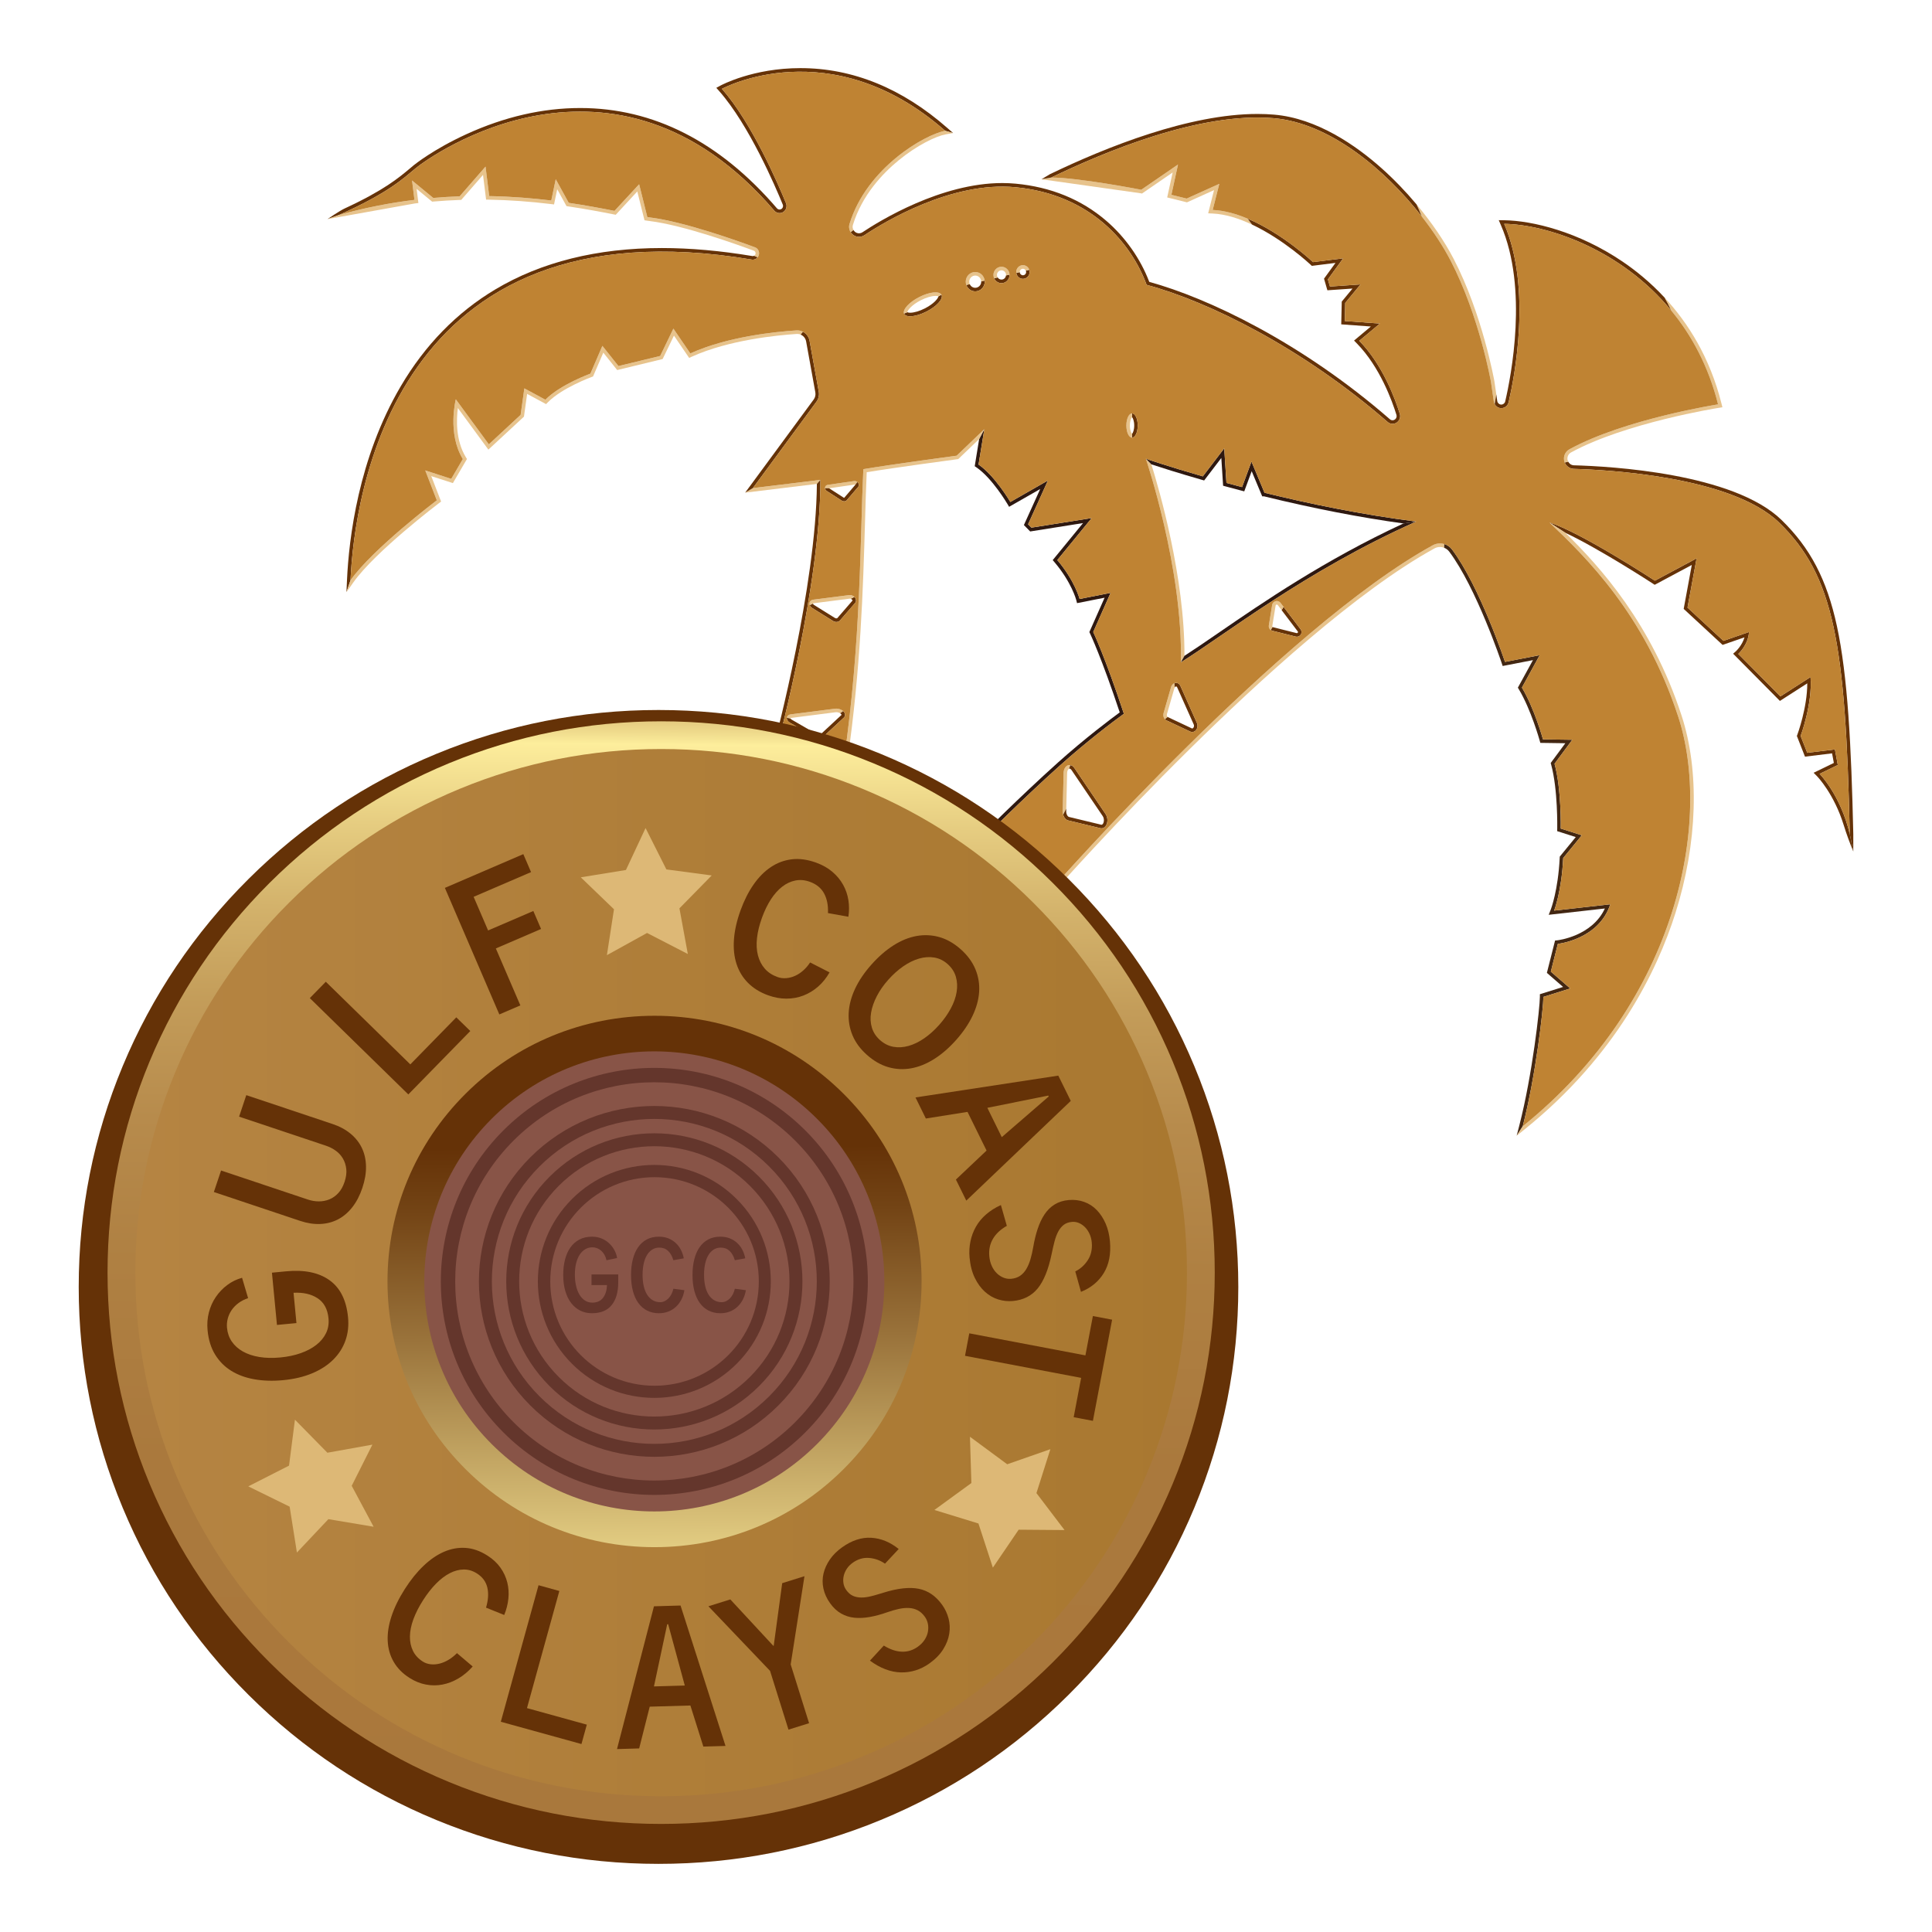 <?xml version="1.0" encoding="UTF-8"?>
<!-- Generator: Adobe Illustrator 26.0.1, SVG Export Plug-In . SVG Version: 6.00 Build 0)  -->
<svg xmlns="http://www.w3.org/2000/svg" xmlns:xlink="http://www.w3.org/1999/xlink" version="1.1" id="Layer_2" x="0px" y="0px" viewBox="0 0 2500 2500" style="enable-background:new 0 0 2500 2500;" xml:space="preserve">
<style type="text/css">
	.st0{fill:#E7C38C;}
	.st1{fill:#653207;}
	.st2{fill:#2E1810;}
	.st3{fill:#432712;}
	.st4{fill:none;}
	.st5{fill:none;stroke:#A8F139;stroke-miterlimit:10;}
	.st6{fill:#BF8333;}
	.st7{fill:url(#SVGID_1_);}
	.st8{fill:url(#SVGID_00000038391864666505129580000000631075488469479336_);}
	.st9{fill:url(#SVGID_00000093143027309487408410000009442789536364940465_);}
	.st10{fill:#885447;}
	.st11{fill:#64362C;}
	.st12{fill:#DDB876;}
</style>
<g>
	<path class="st0" d="M1853.88,705.65c-194.3,106.72-489.34,440.54-489.34,440.54l-84.14,34.31l-0.26-2.77   c-1.35,2.64-2.65,5.19-3.86,7.57l0.17,1.8l90.76-37.01l0.71-0.8c0.74-0.83,74.81-84.48,171.63-180.07   c89.24-88.1,216.58-204.63,316.51-259.51c2.23-1.24,4.74-1.9,7.27-1.9c1.89,0,3.71,0.36,5.41,1.02l0.2-4.81   C1864.06,702.53,1858.63,702.99,1853.88,705.65z"></path>
	<path class="st1" d="M972.83,335.91c3.02,0.5,5.87-0.75,7.62-2.96l-4.59-2.02c-0.51,0.29-1.09,0.46-1.71,0.46   c-0.2,0-0.4-0.02-0.59-0.05c-41.07-6.89-80.47-10.38-117.12-10.38c-83.51,0-156.05,18.03-215.59,53.59   c-49.73,29.7-90.88,71.86-122.3,125.31c-54.84,93.28-67.1,197.16-69.53,250.78l-0.71,15.56l5.24-15.34   C458.35,645.37,507.15,257.8,972.83,335.91z"></path>
	<path class="st2" d="M1271.58,1085.75c0,0,50.72-51.02,100.18-95.36c34.25-30.7,68.45-56.58,82.55-66.78   c-24.44-73.92-39.67-105.78-39.67-105.78l22.45-50.65l-40.08,7.9c0,0-6.01-23.42-28.85-50.37l44.48-54.32l-78.01,12.38l-4.27-4.35   l25.64-56.63l-48.62,27.77c0,0-19.77-33.77-41.13-48.46l7.47-45.74l-6.69,12.76l-5.74,35.16l2.42,1.66   c20.26,13.94,39.58,46.67,39.78,47l2.27,3.87l40.26-23l-21.1,46.61l8.14,8.3l68.38-10.85l-39.23,47.9l2.52,2.97   c21.79,25.7,27.84,48.3,27.89,48.52l1.08,4.2l35.65-7.03l-19.71,44.48l0.93,1.95c0.15,0.31,14.96,31.58,38.37,101.98   c-11.2,8.21-44.74,33.31-80.16,65.07c-49,43.92-99.87,95.03-100.37,95.55l-1.53,1.54l9.43,101.3c1.21-2.38,2.51-4.93,3.86-7.57   L1271.58,1085.75z"></path>
	<path class="st3" d="M1997.15,1289.95l34.73-10.89l-25.11-21.79l9.08-35.93c0,0,52.9-5.45,67.86-51.19l-72.66,8.17   c0,0,9.62-24.51,11.75-68.06l24.05-29.41l-27.25-8.71c0,0,1.07-50.64-8.02-83.86l22.97-31.03l-37.93-0.54   c0,0-11.22-40.29-27.25-66.98l22.98-41.94l-44.88,8.71c0,0-32.55-97.49-68.51-145.45c-2.6-3.48-6.14-5.86-10.01-7.03l-0.2,4.81   c2.58,1,4.87,2.71,6.6,5.03c35.09,46.8,67.5,143.17,67.82,144.13l1.27,3.81l39.2-7.61l-19.53,35.64l1.39,2.31   c15.51,25.82,26.64,65.43,26.75,65.82l0.92,3.32l32.36,0.46l-18.93,25.57l0.6,2.2c8.79,32.17,7.86,82.02,7.85,82.52l-0.07,3.47   l24.03,7.68l-20.68,25.29l-0.08,1.54c-2.07,42.13-11.34,66.34-11.43,66.58l-2.81,7.17l72.67-8.17   c-16.65,36.01-60.83,41.09-61.3,41.14l-3.15,0.32l-10.58,41.86l20.97,18.2l-30.03,9.41v3.42c0,13.51-9.67,100.65-26.57,166.28   l-3.45,13.4l7.84-12.23C1987.26,1392.05,1997.15,1305.2,1997.15,1289.95z"></path>
	<path class="st1" d="M2376.9,809.86c-12.97-59.82-34.36-100.78-71.52-136.95c-62.3-60.63-221.45-69.53-268.73-70.81   c-1.82-0.05-3.55-0.67-4.99-1.8c-1.02-0.8-1.84-1.8-2.42-2.95l-4.48,1.17c0.91,2.19,2.35,4.06,4.15,5.46   c2.15,1.67,4.78,2.66,7.62,2.74c40.94,1.11,203.81,9.28,265.72,69.53c71.05,69.15,85.76,155.46,91.36,402.96l4.54,22.6v-22.71   C2395.55,964.32,2390.94,874.6,2376.9,809.86z"></path>
	<path class="st1" d="M2354.59,1001.34l23.51-11.43l-3.74-20.16l-35.8,4.36l-8.55-21.79c0,0,15.49-41.38,12.82-76.23l-39,25.05   l-54.5-55c0,0,12.82-11.43,13.89-28.32l-33.12,11.43l-46.48-43.01l11.75-63.71l-53.96,28.86c0,0-96.71-63.17-136.25-75.15   l20.38,13.2c44.41,20.89,112.6,65.31,113.41,65.84l2.22,1.45l48-25.67l-10.49,56.86l50.34,46.58l28.36-9.79   c-3.2,10.75-10.96,17.85-11.04,17.93l-3.67,3.27l60.53,61.09l35.4-22.74c0.04,31.55-12.69,66.02-12.83,66.39l-0.63,1.69l10.5,26.77   l35.05-4.27l2.3,12.4l-20.36,9.9l-5.81,2.83l4.57,4.63c0.24,0.24,21.76,22.42,34.34,63.02c3.59,11.58,7.76,22.98,12.41,34.16   l-4.54-22.6C2381.58,1028.57,2354.59,1001.34,2354.59,1001.34z"></path>
	<path class="st0" d="M2171.61,927.29c43.28,132.32,2.41,365.93-201.17,530.12l-7.84,12.23l10.66-8.6   c117.88-95.07,170.92-204.31,194.66-279.22c28.69-90.52,31.6-183.83,8-255.99c-39.05-119.4-105.57-192.62-150.36-236.37   l-20.38-13.2C2052.19,720.9,2128.32,794.95,2171.61,927.29z"></path>
	<polygon class="st0" points="974.24,631.6 964.24,637.48 1057.04,626.19 1061.6,620.98  "></polygon>
	<path class="st0" d="M1569.18,271.66l8.55-33.77l-42.21,19.06l-19.77-4.89l8.55-39.2l-47.55,32.67c0,0-81.21-15.8-116.48-15.8   l-12.56,2.25c0,0,127.38,17.93,128.18,18.09l1.84,0.36l39.66-27.25l-7.05,32.31l25.59,6.34l35.04-15.82l-7.61,30.04l5.6,0.25   c16.93,0.75,34.54,6.47,51.05,14.27c-1.89-2.72-3.76-5.26-5.55-7.57C1599.71,276.72,1584.24,272.32,1569.18,271.66z"></path>
	<path class="st0" d="M1876.94,337c37.4,71.88,52.36,157.37,52.36,157.37l3.66,25.25c0.18,1.24,0.58,2.39,1.15,3.43   c0.76-4.04,1.46-8.28,2.11-12.62l-2.44-16.87c-0.15-0.86-15.52-87.03-52.82-158.73c-11.98-23.03-28.68-47.37-47.9-70.28   c2.17,4.78,4.39,9.93,6.63,15.45C1855.03,299.68,1867.74,319.31,1876.94,337z"></path>
	<path class="st1" d="M1648.26,152.94c72.5,6.16,144.4,66.79,191.42,127.06c-2.24-5.52-4.46-10.67-6.63-15.45   c-14.07-16.77-29.49-32.79-45.42-46.96c-32.57-28.98-83.12-64.52-138.99-69.26c-6.86-0.58-14.06-0.88-21.4-0.88   c-88.31,0-194.98,42.46-268.91,78.08l-10.62,6.44l12.56-2.25C1429.2,196.51,1552.08,144.77,1648.26,152.94z"></path>
	<path class="st1" d="M1941.99,528.13c0.22,0.01,0.44,0.02,0.66,0.02c4.51,0,8.46-3.14,9.51-7.66   c7.35-31.51,30.39-147.36-5.77-230.86c54.25,0.78,150.29,31.92,216.44,112.49c-2.63-5.72-5.54-11.33-8.65-16.78   c-18.44-19.91-37.55-35.29-54.67-46.88c-57.04-38.61-116.47-52.93-153.06-53.46l-7.08-0.1l2.86,6.6   c35.37,81.68,13.16,195.11,5.5,227.92c-0.56,2.42-2.66,4.1-5.1,4.1c-0.13,0-0.27-0.01-0.36-0.01c-2.44-0.17-4.48-2.08-4.84-4.56   l-1.23-8.51c-0.64,4.34-1.34,8.58-2.11,12.62C1935.69,525.92,1938.61,527.9,1941.99,528.13z"></path>
	<path class="st1" d="M538.52,217.2c16.43-13.5,255.15-187.15,463.39,55.39c3,3.48,8.06,4.19,11.85,1.62   c2.59-1.76,4.04-4.69,4.04-7.71c0-1.18-0.23-2.38-0.69-3.53c-9.81-24.03-44.01-103.85-82.94-148.01c0,0,140.24-76.37,288.92,54.32   l10.21,2.86l-7.25-6.37c-58.59-51.51-122.63-77.62-190.33-77.62c-61.27,0-102,21.8-103.7,22.73l-5.11,2.78l3.87,4.39   c38.44,43.6,72.58,123.31,82.12,146.69c0.23,0.56,0.35,1.16,0.35,1.76c0,1.55-0.76,3-2.01,3.85c-0.74,0.5-1.6,0.77-2.49,0.77   c-1.31,0-2.56-0.58-3.43-1.58c-73.93-86.1-159.58-129.76-254.58-129.76c-48.56,0-98.03,11.37-147.05,33.78   c-43.1,19.71-67.79,39.83-68.04,40.03c-1.64,1.35-3.3,2.75-5.03,4.2c-14.42,12.13-33.87,28.49-84.71,52   c-6.42,2.97-22.14,13.7-22.14,13.7l14.82-5.31C503.26,249.33,521.96,230.82,538.52,217.2z"></path>
	<path class="st0" d="M982.26,327.78c0-1.74-0.53-3.38-1.45-4.73c-0.93-1.35-2.26-2.43-3.86-3.02   c-19.85-7.38-90.8-32.99-135.47-38.57c-1.21-0.15-2.49-0.32-3.83-0.53l-10.6-42.49l-31.88,34.46c-16.92-3.34-36.8-7.1-59.21-10.4   l-16.84-30.58l-5.76,27.54c-24.44-2.97-51.38-5.18-80.34-5.7l-4.73-38.17l-33.52,38.49c-11.15,0.4-22.54,1.08-34.15,2.07   l-27.43-22.59l3.12,25.11c-31.28,3.82-63.98,10.07-97.7,19.54l-14.82,5.31l113.06-20.25l4.54-0.55l-2.28-18.32l20.07,16.53   l1.82-0.16c11.1-0.95,22.52-1.64,33.93-2.06l1.94-0.07l28.16-32.34L629,258.3l3.93,0.07c26.25,0.47,52.38,2.33,79.88,5.67l4.12,0.5   l4.11-19.67l12.04,21.87l2.22,0.33c22.61,3.33,42.51,7.11,58.99,10.37l2.45,0.49l27.93-30.19l9.31,37.3l2.98,0.46   c1.39,0.22,2.7,0.4,3.96,0.55c43.92,5.48,114.03,30.72,134.48,38.33c0.68,0.25,1.26,0.71,1.67,1.3c0.42,0.62,0.65,1.35,0.65,2.1   c0,1.36-0.75,2.53-1.85,3.15l4.59,2.02C981.58,331.54,982.26,329.76,982.26,327.78z"></path>
	<path class="st1" d="M1104.03,304.02l0.06,0.03c4.27,3.15,10,3.27,14.42,0.34c25.21-16.8,112.33-69.95,195.29-62.14   c98.31,9.26,150.67,73.51,169.91,126.33c80.12,21.5,201.87,81.68,311.86,177.44c2.75,2.4,6.54,3.08,9.91,1.76   c3.88-1.53,6.3-5.3,6.3-9.34c0-1-0.15-2-0.45-3c-5.85-18.9-22.04-63.44-52.45-94.44l26.72-22.32l-45.42-3.27l0.53-23.41   l19.77-23.96l-39.53,2.73l-2.68-9.26l19.78-27.23l-39.01,4.89c0,0-38.98-36.93-84.52-56.2c1.79,2.31,3.65,4.85,5.55,7.57   c41.07,19.38,75.4,51.57,75.88,52.02l1.55,1.47l30.61-3.84l-14.83,20.41l4.35,15.03l32.51-2.24l-13.92,16.88l-0.67,29.45   l38.35,2.77l-21.77,18.19l3.54,3.61c29.92,30.49,45.87,74.88,51.33,92.55c0.16,0.53,0.25,1.07,0.25,1.61c0,2.2-1.36,4.22-3.39,5.02   c-0.6,0.24-1.23,0.36-1.88,0.36c-1.26,0-2.49-0.46-3.46-1.31c-114.22-99.44-235.24-156.86-311.38-177.78   c-11.38-29.98-31.12-58.02-55.8-79.18c-32.05-27.48-71.45-43.6-117.11-47.9c-5.62-0.53-11.45-0.8-17.31-0.8   c-79.21,0-158.47,48.74-180.88,63.67c-2.06,1.37-4.61,1.75-7.06,0.95c-0.79-0.26-1.53-0.68-2.21-1.16l-0.17-0.12   c-0.95-0.72-1.7-1.63-2.25-2.64l-3.6,2.91C1101.58,301.82,1102.69,303.04,1104.03,304.02z"></path>
	<path class="st0" d="M2223.16,523.23c0,0-120.7,18.93-192.46,58.2c-5.56,3.04-8.27,9.64-6.43,15.78c0.13,0.45,0.3,0.88,0.47,1.3   l4.48-1.17c-0.24-0.47-0.45-0.96-0.61-1.48c-1.2-4,0.58-8.36,4.23-10.36c70.23-38.44,189.8-57.52,191-57.71l4.95-0.78l-1.24-4.95   c-15.05-59.84-43.34-104.31-73.38-136.75c3.11,5.46,6.02,11.07,8.65,16.78C2189.2,434.24,2210.83,474.19,2223.16,523.23z"></path>
	<path class="st0" d="M1099.3,289.74c-1.13,3.68-0.53,7.58,1.42,10.71l3.6-2.91c-1.06-1.93-1.36-4.24-0.68-6.43   c11.84-38.7,38.58-66.74,58.92-83.45c24.41-20.05,48.9-31.59,61.33-33.83l9.42-1.69l-10.21-2.86   C1196.9,173.99,1121.51,217.17,1099.3,289.74z"></path>
	<path class="st1" d="M1056.54,519.76c2.71-3.69,3.79-8.36,2.97-12.9l-11.91-65.85c-0.95-5.27-4.29-9.53-8.72-11.78l-2.95,3.72   c3.65,1.46,6.45,4.76,7.2,8.9l11.91,65.85c0.59,3.25-0.19,6.64-2.14,9.28l-88.66,120.49l10-5.88L1056.54,519.76z"></path>
	<path class="st0" d="M1030.66,427.53c-27.58,1.78-89.45,8.06-137.36,29.81l-21.91-32.12l-17.1,35.39l-53.96,13.08l-20.83-26.14   l-15.5,35.94c0,0-39,14.15-58.23,33.75l-27.25-14.7l-4.81,34.31l-41.13,38.12l-42.75-58.27c0,0-11.22,44.11,9.08,77.33l-14.96,25.6   l-33.65-10.9l14.95,38.67c0,0-82.81,62.61-111.66,103.46l-5.24,15.34l8.93-12.64c28.11-39.79,109.86-101.83,110.69-102.45l2.8-2.11   l-12.73-32.92l27.98,9.06l18.22-31.17l-1.46-2.39c-13.33-21.81-12.21-49.1-10.32-63.59l39.49,53.83l46.04-42.66l4.13-29.45   l24.51,13.22l2.37-2.42c18.27-18.62,56.17-32.53,56.55-32.67l1.85-0.67l13.29-30.83l17.94,22.51l58.82-14.25l14.64-30.3   l19.66,28.82l3.43-1.56c47.9-21.74,110.93-27.82,135.8-29.42c0.25-0.02,0.5-0.02,0.75-0.02c1.49,0,2.91,0.3,4.23,0.82l2.95-3.72   C1036.41,427.98,1033.6,427.34,1030.66,427.53z"></path>
	<path class="st0" d="M1489.86,600.86l-7.1-7.25c0,0,48.08,142.1,45.28,263.43l4.65-8.4   C1533.09,747.13,1499.86,632.92,1489.86,600.86z"></path>
	<path class="st2" d="M1576.21,819.29c-16.4,11.26-30.93,21.23-43.51,29.34l-4.65,8.4c57.71-35.94,160.29-117.62,304.55-182.15   l-16.57,2.48C1714.02,724.68,1634.79,779.08,1576.21,819.29z"></path>
	<path class="st2" d="M1636.31,637.66l-16.91-40.37l-12.17,33.01c-6.97-1.82-13.72-3.61-20.22-5.38l-2.86-44.78l-27.69,36.28   c-45.59-13.08-73.7-22.81-73.7-22.81l7.1,7.25c11.66,3.84,34.65,11.2,65.36,20.01l2.94,0.84l22.23-29.12l2.3,35.94l3.15,0.86   c6.4,1.74,13.22,3.56,20.27,5.39l3.94,1.03l9.62-26.09l12.46,29.76l1.19,2.81h2.46c63.25,15.5,123.8,27.28,180.25,35.07l16.57-2.48   c-70.36-8.89-138.83-23.13-196.27-37.23H1636.31z"></path>
	<path class="st4" d="M1636.31,637.66l-16.91-40.37l-12.17,33.01c-6.97-1.82-13.72-3.61-20.22-5.38l-2.86-44.78l-27.69,36.28   c-45.59-13.08-73.7-22.81-73.7-22.81s48.08,142.1,45.28,263.43c57.71-35.94,160.29-117.62,304.55-182.15   c-70.36-8.89-138.83-23.13-196.27-37.23H1636.31z"></path>
	<path class="st0" d="M1117.16,607.09c-4.27,89.31-2.67,221.36-25.11,376.55l3.76,5.75l0.73-5.07   c17.24-119.22,20.3-223.78,22.75-307.8c0.68-23.41,1.33-45.6,2.23-65.47c36.7-6.04,116.15-16.69,116.98-16.8l1.45-0.19l27.07-25.93   l6.69-12.76l-35.8,34.3C1237.91,589.66,1152.43,601.11,1117.16,607.09z"></path>
	<path class="st1" d="M1006.9,961.58c0,0,55.1-206.24,54.7-340.61l-4.55,5.22c-1,132.3-53.99,332.15-54.53,334.18l-1.21,4.54   l94.51,24.48l-3.76-5.75L1006.9,961.58z"></path>
	<path class="st4" d="M1633.32,642.29l-1.19-2.81l-12.46-29.76l-9.62,26.09l-3.94-1.03c-7.05-1.84-13.87-3.65-20.27-5.39l-3.15-0.86   l-2.3-35.94l-22.23,29.12l-2.94-0.84c-30.71-8.81-53.7-16.17-65.36-20.01c10,32.05,43.23,146.26,42.83,247.77   c12.59-8.11,27.11-18.08,43.51-29.34c58.58-40.22,137.82-94.61,239.82-141.93c-56.45-7.79-116.99-19.57-180.25-35.07H1633.32z"></path>
	<path class="st4" d="M1636.31,637.66l-16.91-40.37l-12.17,33.01c-6.97-1.82-13.72-3.61-20.22-5.38l-2.86-44.78l-27.69,36.28   c-45.59-13.08-73.7-22.81-73.7-22.81s48.08,142.1,45.28,263.43c57.71-35.94,160.29-117.62,304.55-182.15   c-70.36-8.89-138.83-23.13-196.27-37.23H1636.31z"></path>
	<path class="st4" d="M2376.9,809.86c-12.97-59.82-34.36-100.78-71.52-136.95c-62.3-60.63-221.45-69.53-268.73-70.81   c-1.82-0.05-3.55-0.67-4.99-1.8c-1.19-0.92-2.13-2.16-2.72-3.58c-0.12-0.28-0.23-0.56-0.31-0.85c-1.2-4,0.58-8.36,4.23-10.36   c70.23-38.44,189.8-57.52,191-57.71l4.95-0.78l-1.24-4.95c-11.58-46.04-32.06-87.24-60.87-122.47l-0.38-0.46   c-63.36-77.17-158.38-113.27-219.86-114.15l-7.08-0.1l2.86,6.6c35.37,81.68,13.16,195.11,5.5,227.92c-0.56,2.42-2.66,4.1-5.1,4.1   c-0.13,0-0.27-0.01-0.36-0.01c-1.77-0.12-3.34-1.14-4.22-2.72c-0.32-0.58-0.53-1.2-0.62-1.84l-3.68-25.39   c-0.15-0.86-15.52-87.03-52.82-158.73c-9.49-18.24-22.39-38.01-37.32-57.2l-0.4-0.51c-18.16-23.27-48.01-56.86-87.11-84.73   c-36.91-26.31-73.08-41.13-107.49-44.06c-6.86-0.58-14.06-0.88-21.4-0.88c-88.31,0-194.98,42.46-268.91,78.08l1.85,6.87l0.09,1.95   c34.43,0,114.82,15.56,115.63,15.71l1.84,0.36l39.66-27.25l-7.05,32.31l25.59,6.34l35.04-15.82l-7.61,30.04l5.6,0.25   c13.22,0.58,27.94,4.28,43.77,10.97c44.23,18.71,82.79,54.95,83.17,55.32l1.55,1.47l30.61-3.84l-14.83,20.41l4.35,15.03l32.51-2.24   l-13.92,16.88l-0.67,29.45l38.35,2.77l-21.77,18.19l3.54,3.61c29.92,30.49,45.87,74.88,51.33,92.55c0.16,0.53,0.25,1.07,0.25,1.61   c0,2.2-1.36,4.22-3.39,5.02c-0.6,0.24-1.23,0.36-1.88,0.36c-1.26,0-2.49-0.46-3.46-1.31c-114.22-99.44-235.24-156.86-311.38-177.78   c-11.38-29.98-31.12-58.02-55.8-79.18c-32.05-27.48-71.45-43.6-117.11-47.9c-5.62-0.53-11.45-0.8-17.31-0.8   c-79.21,0-158.47,48.74-180.88,63.67c-1.34,0.89-2.9,1.37-4.49,1.37c-1.73,0-3.38-0.54-4.78-1.57l-0.17-0.12   c-0.8-0.61-1.48-1.35-2.02-2.22c-1.29-2.06-1.62-4.55-0.92-6.85c11.84-38.7,38.58-66.74,58.92-83.45   c24.41-20.05,48.9-31.59,61.33-33.83l9.42-1.69l-7.25-6.37c-58.59-51.51-122.63-77.62-190.33-77.62c-61.27,0-102,21.8-103.7,22.73   l-5.11,2.78l3.87,4.39c38.44,43.6,72.58,123.31,82.12,146.69c0.23,0.56,0.35,1.16,0.35,1.76c0,1.55-0.76,3-2.01,3.85   c-0.74,0.5-1.6,0.77-2.49,0.77c-1.31,0-2.56-0.58-3.43-1.58c-73.93-86.1-159.58-129.76-254.58-129.76   c-48.56,0-98.03,11.37-147.05,33.78c-43.1,19.71-67.79,39.83-68.04,40.03c-1.64,1.35-3.3,2.75-5.03,4.2   c-15.25,12.83-36.14,30.4-93.85,56.16l0.38,0.91l2.65,7.79c31.58-8.88,64.23-15.41,97.03-19.41l4.54-0.55l-2.28-18.32l20.07,16.53   l1.82-0.16c11.1-0.95,22.52-1.64,33.93-2.06l1.94-0.07l28.16-32.34L629,258.3l3.93,0.07c26.25,0.47,52.38,2.33,79.88,5.67l4.12,0.5   l4.11-19.67l12.04,21.87l2.22,0.33c22.61,3.33,42.51,7.11,58.99,10.37l2.45,0.49l27.93-30.19l9.31,37.3l2.98,0.46   c1.39,0.22,2.7,0.4,3.96,0.55c43.92,5.48,114.03,30.72,134.48,38.33c0.68,0.25,1.26,0.71,1.67,1.3c0.42,0.62,0.65,1.35,0.65,2.1   c0,1.03-0.41,1.78-0.77,2.23l-0.02,0.02c-0.69,0.86-1.7,1.36-2.77,1.36c-0.2,0-0.4-0.02-0.59-0.05   c-41.07-6.89-80.47-10.38-117.12-10.38c-83.51,0-156.05,18.03-215.59,53.59c-49.73,29.7-90.88,71.86-122.3,125.31   c-54.84,93.28-67.1,197.16-69.53,250.78l5.32,1.24l2.9,1.67c28.11-39.79,109.86-101.83,110.69-102.45l2.8-2.11l-12.73-32.92   l27.98,9.06l18.22-31.17l-1.46-2.39c-13.33-21.81-12.21-49.1-10.32-63.59l39.49,53.83l46.04-42.66l4.13-29.45l24.51,13.22   l2.37-2.42c18.27-18.62,56.17-32.53,56.55-32.67l1.85-0.67l13.29-30.83l17.94,22.51l58.82-14.25l14.64-30.3l19.66,28.82l3.43-1.56   c47.9-21.74,110.93-27.82,135.8-29.42c0.25-0.02,0.49-0.02,0.73-0.02c1.8,0,3.54,0.42,5.17,1.25l0.04,0.02   c3.3,1.69,5.57,4.77,6.23,8.45l11.91,65.85c0.59,3.25-0.19,6.64-2.14,9.28l-82.29,111.84l3.21,3.99l0.96,3.38l82.26-10   c-1,132.3-53.99,332.15-54.53,334.18l-1.21,4.54l94.51,24.48l0.73-5.07c17.24-119.22,20.3-223.78,22.75-307.8   c0.68-23.41,1.33-45.6,2.23-65.47c36.7-6.04,116.15-16.69,116.98-16.8l1.45-0.19l27.07-25.93l-5.74,35.16l2.42,1.66   c20.26,13.94,39.58,46.67,39.78,47l2.27,3.87l40.26-23l-21.1,46.61l8.14,8.3l68.38-10.85l-39.23,47.9l2.52,2.97   c21.79,25.7,27.84,48.3,27.89,48.52l1.08,4.2l35.65-7.03l-19.71,44.48l0.93,1.95c0.15,0.31,14.96,31.58,38.37,101.98   c-11.2,8.21-44.74,33.31-80.16,65.07c-49,43.92-99.87,95.03-100.37,95.55l-1.53,1.54l9.6,103.09l0.62,6.67l4.46-8.74l85.67-34.93   l0.71-0.8c0.74-0.83,74.81-84.48,171.63-180.07c89.24-88.1,216.58-204.63,316.51-259.51c2.22-1.24,4.73-1.9,7.26-1.9   c1.47,0,2.93,0.22,4.33,0.64l0.04,0.01c3.07,0.94,5.72,2.8,7.65,5.39c35.09,46.8,67.5,143.17,67.82,144.13l1.27,3.81l39.2-7.61   l-19.53,35.64l1.39,2.31c15.51,25.82,26.64,65.43,26.75,65.82l0.92,3.32l32.36,0.46l-18.93,25.57l0.6,2.2   c8.79,32.17,7.86,82.02,7.85,82.52l-0.07,3.47l24.03,7.68l-20.68,25.29l-0.08,1.54c-2.07,42.13-11.34,66.34-11.43,66.58l-2.81,7.17   l72.67-8.17c-16.65,36.01-60.83,41.09-61.3,41.14l-3.15,0.32l-10.58,41.86l20.97,18.2l-30.03,9.41v3.42   c0,13.51-9.67,100.65-26.57,166.28l2.18,0.79l5.04,4.02c117.88-95.07,170.92-204.31,194.66-279.22   c28.69-90.52,31.6-183.83,8-255.99c-39.05-119.4-105.57-192.62-150.36-236.37c44.41,20.89,112.6,65.31,113.41,65.84l2.22,1.45   l48-25.67l-10.49,56.86l50.34,46.58l28.36-9.79c-3.2,10.75-10.96,17.85-11.04,17.93l-3.67,3.27l60.53,61.09l35.4-22.74   c0.04,31.55-12.69,66.02-12.83,66.39l-0.63,1.69l10.5,26.77l35.05-4.27l2.3,12.4l-20.36,9.9l-5.81,2.83l4.57,4.63   c0.26,0.27,26.25,27.05,37.8,75.67l8.95-1.2C2395.55,964.32,2390.94,874.6,2376.9,809.86z M2354.59,1001.34l23.51-11.43   l-3.74-20.16l-35.8,4.36l-8.55-21.79c0,0,15.49-41.38,12.82-76.23l-39,25.05l-54.5-55c0,0,12.82-11.43,13.89-28.32l-33.12,11.43   l-46.48-43.01l11.75-63.71l-53.96,28.86c0,0-96.71-63.17-136.25-75.15c47.02,44.64,123.15,118.7,166.44,251.03   c43.28,132.32,2.41,365.93-201.17,530.12c16.83-65.36,26.72-152.2,26.72-167.45l34.73-10.89l-25.11-21.79l9.08-35.93   c0,0,52.9-5.45,67.86-51.19l-72.66,8.17c0,0,9.62-24.51,11.75-68.06l24.05-29.41l-27.25-8.71c0,0,1.07-50.64-8.02-83.86   l22.97-31.03l-37.93-0.54c0,0-11.22-40.29-27.25-66.98l22.98-41.94l-44.88,8.71c0,0-32.55-97.49-68.51-145.45   c-2.6-3.48-6.14-5.86-10.01-7.03c-4.89-1.48-10.32-1.02-15.07,1.63c-194.3,106.72-489.34,440.54-489.34,440.54l-84.14,34.31   l-0.26-2.77l-8.56-91.98c0,0,50.72-51.02,100.18-95.36c34.25-30.7,68.45-56.58,82.55-66.78c-24.44-73.92-39.67-105.78-39.67-105.78   l22.45-50.65l-40.08,7.9c0,0-6.01-23.42-28.85-50.37l44.48-54.32l-78.01,12.38l-4.27-4.35l25.64-56.63l-48.62,27.77   c0,0-19.77-33.77-41.13-48.46l7.47-45.74l-35.8,34.3c0,0-85.48,11.44-120.75,17.43c-4.27,89.31-2.67,221.36-25.11,376.55   l-85.15-22.06c0,0,55.1-206.24,54.7-340.61l-87.36,10.62l82.29-111.84c2.71-3.69,3.79-8.36,2.97-12.9l-11.91-65.85   c-0.95-5.27-4.29-9.53-8.72-11.78c-2.47-1.26-5.28-1.89-8.22-1.7c-27.58,1.78-89.45,8.06-137.36,29.81l-21.91-32.12l-17.1,35.39   l-53.96,13.08l-20.83-26.14l-15.5,35.94c0,0-39,14.15-58.23,33.75l-27.25-14.7l-4.81,34.31l-41.13,38.12l-42.75-58.27   c0,0-11.22,44.11,9.08,77.33l-14.96,25.6l-33.65-10.9l14.95,38.67c0,0-82.81,62.61-111.66,103.46   c4.78-105.49,53.58-493.05,519.27-414.94c3.02,0.5,5.87-0.75,7.62-2.96c1.12-1.4,1.8-3.19,1.8-5.17c0-1.74-0.53-3.38-1.45-4.73   c-0.93-1.35-2.26-2.43-3.86-3.02c-19.85-7.38-90.8-32.99-135.47-38.57c-1.21-0.15-2.49-0.32-3.83-0.53l-10.6-42.49l-31.88,34.46   c-16.92-3.34-36.8-7.1-59.21-10.4l-16.84-30.58l-5.76,27.54c-24.44-2.97-51.38-5.18-80.34-5.7l-4.73-38.17l-33.52,38.49   c-11.15,0.4-22.54,1.08-34.15,2.07l-27.43-22.59l3.12,25.11c-31.28,3.82-63.98,10.07-97.7,19.54   c64.66-28.86,83.36-47.37,99.91-60.99c16.43-13.5,255.15-187.15,463.39,55.39c3,3.48,8.06,4.19,11.85,1.62   c2.59-1.76,4.04-4.69,4.04-7.71c0-1.18-0.23-2.38-0.69-3.53c-9.81-24.03-44.01-103.85-82.94-148.01c0,0,140.24-76.37,288.92,54.32   c-26.19,4.71-101.58,47.88-123.79,120.46c-1.13,3.68-0.53,7.58,1.42,10.71c0.85,1.37,1.96,2.58,3.3,3.57l0.06,0.03   c4.27,3.15,10,3.27,14.42,0.34c25.21-16.8,112.33-69.95,195.29-62.14c98.31,9.26,150.67,73.51,169.91,126.33   c80.12,21.5,201.87,81.68,311.86,177.44c2.75,2.4,6.54,3.08,9.91,1.76c3.88-1.53,6.3-5.3,6.3-9.34c0-1-0.15-2-0.45-3   c-5.85-18.9-22.04-63.44-52.45-94.44l26.72-22.32l-45.42-3.27l0.53-23.41l19.77-23.96l-39.53,2.73l-2.68-9.26l19.78-27.23   l-39.01,4.89c0,0-38.98-36.93-84.52-56.2c-14.78-6.25-30.25-10.65-45.31-11.32l8.55-33.77l-42.21,19.06l-19.77-4.89l8.55-39.2   l-47.55,32.67c0,0-81.21-15.8-116.48-15.8c68.93-33.21,191.81-84.95,287.99-76.78c72.5,6.16,144.4,66.79,191.42,127.06   c15.35,19.67,28.05,39.31,37.26,57c37.4,71.88,52.36,157.37,52.36,157.37l3.66,25.25c0.18,1.24,0.58,2.39,1.15,3.43   c1.58,2.87,4.5,4.85,7.87,5.07c0.22,0.01,0.44,0.02,0.66,0.02c4.51,0,8.46-3.14,9.51-7.66c7.35-31.51,30.39-147.36-5.77-230.86   c54.25,0.78,150.29,31.92,216.44,112.49c26.37,32.12,48,72.08,60.33,121.11c0,0-120.7,18.93-192.46,58.2   c-5.56,3.04-8.27,9.64-6.43,15.78c0.13,0.45,0.3,0.88,0.47,1.3c0.91,2.19,2.35,4.06,4.15,5.46c2.15,1.67,4.78,2.66,7.62,2.74   c40.94,1.11,203.81,9.28,265.72,69.53c71.05,69.15,85.76,155.46,91.36,402.96C2381.58,1028.57,2354.59,1001.34,2354.59,1001.34z"></path>
	<path class="st1" d="M1196.74,399.09c-6.87,3.49-13.96,5.58-18.98,5.58c-2.24,0-3.36-0.44-3.7-0.67l-4.22,1.78   c0.04,0.11,0.08,0.21,0.13,0.31c2.55,5.21,15.45,3.93,28.81-2.86c13.36-6.79,22.12-16.52,19.57-21.73   c-0.05-0.09-0.12-0.17-0.17-0.26l-3.92,2.35C1214.23,385.54,1209.15,392.78,1196.74,399.09z"></path>
	<path class="st0" d="M1189.53,384.36c-13.1,6.66-21.77,16.14-19.7,21.42l4.22-1.78c0.01-1.96,5.09-9.19,17.5-15.5   c6.87-3.49,13.96-5.58,18.98-5.58c2.24,0,3.36,0.44,3.7,0.67l3.92-2.35C1215.3,376.35,1202.65,377.69,1189.53,384.36z"></path>
	<path class="st1" d="M1269.71,364.5c0,4.35-3.48,7.9-7.75,7.9c-3.16,0-5.87-1.93-7.08-4.7l-4.46,1.07   c1.72,4.81,6.23,8.25,11.54,8.25c6.79,0,12.29-5.61,12.29-12.52c0-0.49-0.03-0.97-0.09-1.45l-4.47,1.08   C1269.7,364.25,1269.71,364.37,1269.71,364.5z"></path>
	<path class="st0" d="M1261.96,351.97c-6.79,0-12.29,5.61-12.29,12.52c0,1.5,0.27,2.94,0.75,4.27l4.46-1.07   c-0.43-0.98-0.67-2.06-0.67-3.2c0-4.35,3.48-7.9,7.75-7.9c4.15,0,7.54,3.34,7.73,7.53l4.47-1.08   C1273.46,356.82,1268.27,351.97,1261.96,351.97z"></path>
	<path class="st1" d="M1106.35,773.26c-0.23-0.31-0.5-0.59-0.77-0.86l-4.69,2.44c0.74,0.24,1.44,0.68,1.88,1.27   c0.39,0.51,0.42,0.9,0.38,1l-19.68,22.73c-0.14,0.16-0.57,0.34-1.17,0.34c-0.68,0-1.41-0.22-2.04-0.61l-26.92-16.77   c-1.04-0.65-1.4-1.5-1.36-1.83l-4.18,2.03c0.54,1.45,1.65,2.8,3.17,3.75l26.92,16.77c3.11,1.94,7.01,1.67,8.99-0.61l19.68-22.73   c0.32-0.37,0.57-0.77,0.76-1.2C1108.07,777.23,1107.74,775.09,1106.35,773.26z"></path>
	<path class="st0" d="M1052.79,780.62l46.6-5.96c0.12-0.02,0.24-0.02,0.36-0.02c0.37,0,0.75,0.09,1.12,0.21l4.69-2.44   c-1.78-1.72-4.35-2.64-6.74-2.34l-46.6,5.96c-2.08,0.27-3.69,1.41-4.41,3.05c-0.18,0.42-0.31,0.88-0.37,1.36   c-0.1,0.85,0.02,1.73,0.33,2.56l4.18-2.03C1051.98,780.92,1052.21,780.69,1052.79,780.62z"></path>
	<path class="st0" d="M1080.64,917.05l-57.58,7.36c-2.25,0.29-3.93,1.45-4.62,3.09c-0.16,0.38-0.26,0.79-0.31,1.22l4.52,1.13   l0.25-0.01c-0.14-0.21-0.22-0.39-0.25-0.51c0.13-0.1,0.45-0.25,0.98-0.32l57.58-7.36c0.34-0.04,0.69-0.06,1.04-0.06   c1.77,0,3.62,0.55,4.97,1.43l3.8-2.84C1088.42,917.81,1084.35,916.57,1080.64,917.05z"></path>
	<path class="st1" d="M1088.26,923.84c0.63,0.65,0.72,1.1,0.7,1.2c-0.02,0.04-0.07,0.11-0.19,0.22l-26.72,24.78   c-0.21,0.2-0.89,0.53-2.09,0.53c-1.3,0-2.74-0.4-3.94-1.09l-31.64-18.31c-0.77-0.44-1.23-0.94-1.48-1.33l-0.25,0.01l-4.52-1.13   c-0.01,0.05-0.02,0.09-0.02,0.14c-0.19,2.32,1.39,4.81,4.03,6.34l31.64,18.31c3.91,2.26,8.84,2.27,11.33-0.04l26.72-24.78   c0.46-0.43,0.83-0.9,1.1-1.4c1.11-2.05,0.61-4.57-1.45-6.7c-0.14-0.15-0.31-0.28-0.47-0.42l-3.8,2.84   C1087.61,923.26,1087.97,923.54,1088.26,923.84z"></path>
	<path class="st1" d="M1327.81,351.98c0,2.33-1.86,4.22-4.14,4.22c-2.23,0-4.05-1.82-4.13-4.08l-4.46,1.08   c0.58,4.31,4.2,7.63,8.59,7.63c4.8,0,8.68-3.96,8.68-8.85c0-0.99-0.17-1.94-0.46-2.83l-4.47,1.08   C1327.67,350.76,1327.81,351.35,1327.81,351.98z"></path>
	<path class="st0" d="M1323.67,343.13c-4.8,0-8.68,3.96-8.68,8.85c0,0.42,0.04,0.82,0.09,1.22l4.46-1.08c0-0.05-0.01-0.1-0.01-0.14   c0-2.33,1.86-4.22,4.14-4.22c1.67,0,3.1,1.02,3.76,2.47l4.47-1.08C1330.73,345.65,1327.5,343.13,1323.67,343.13z"></path>
	<path class="st0" d="M1105.12,622.5l-33.94,4.89c-1.52,0.22-2.71,1.1-3.26,2.33c-0.14,0.32-0.24,0.66-0.29,1.02   c-0.05,0.36-0.04,0.72,0.01,1.08h5.26l32.87-4.73c0.03,0,0.07-0.01,0.1-0.01c0.28,0,0.6,0.13,0.85,0.36l2.72-3.73   C1108.21,622.75,1106.62,622.28,1105.12,622.5z"></path>
	<path class="st1" d="M1092.43,644.13c-0.03,0-0.06,0.01-0.1,0.01c-0.22,0-0.47-0.08-0.68-0.22l-18.76-12.1h-5.26   c0.18,1.4,1.04,2.76,2.4,3.64l19.18,12.37c2.22,1.43,5.05,1.19,6.54-0.54l14.75-17.26c0.24-0.28,0.43-0.58,0.58-0.91   c0.59-1.31,0.4-2.92-0.58-4.28c-0.31-0.43-0.67-0.81-1.08-1.13l-2.72,3.73L1092.43,644.13z"></path>
	<path class="st1" d="M1295.93,361.78c-2.08,0-3.9-1.11-4.94-2.78l-4.57,1.1c1.62,3.71,5.27,6.3,9.51,6.3   c5.75,0,10.42-4.75,10.42-10.62c0-0.16-0.02-0.32-0.02-0.48l-4.58,1.1C1301.43,359.42,1298.96,361.78,1295.93,361.78z"></path>
	<path class="st0" d="M1295.93,345.17c-5.75,0-10.42,4.75-10.42,10.62c0,1.54,0.33,3,0.9,4.32l4.57-1.1   c-0.58-0.93-0.93-2.03-0.93-3.21c0-3.3,2.64-5.99,5.88-5.99s5.88,2.69,5.88,5.99c0,0.21-0.04,0.41-0.06,0.62l4.58-1.1   C1306.07,349.67,1301.52,345.17,1295.93,345.17z"></path>
	<path class="st0" d="M1380.85,1000.17c0.07-2.87,1.3-4.91,2.47-5.44l1.71-4.66c-0.54-0.1-1.09-0.14-1.64-0.08   c-0.64,0.06-1.28,0.23-1.91,0.51c-3.03,1.37-5.07,5.14-5.17,9.57l-1.17,49.67c-0.04,1.53,0.16,3.02,0.55,4.4l4.07-7.66   L1380.85,1000.17z"></path>
	<path class="st1" d="M1390.23,993.77c-1.41-2.08-3.27-3.35-5.2-3.7l-1.71,4.66c0.17-0.08,0.33-0.12,0.5-0.14   c0.05,0,0.09-0.01,0.14-0.01c0.81,0,1.78,0.69,2.54,1.81l40.45,59.7c1.57,2.31,1.96,5.8,0.96,8.49c-0.56,1.51-1.52,2.55-2.43,2.63   c-0.04,0-0.09,0.01-0.14,0.01c-0.12,0-0.25-0.02-0.38-0.05l-41.62-10.03c-1.8-0.43-3.75-3.54-3.66-7.3l0.08-3.36l-4.07,7.66   c1.06,3.8,3.54,6.78,6.6,7.52l41.62,10.03c0.67,0.16,1.34,0.21,1.99,0.14c2.65-0.26,5.02-2.32,6.25-5.6   c1.52-4.09,0.93-9.21-1.47-12.76L1390.23,993.77z"></path>
	<path class="st1" d="M1660.9,785.25c-1.01,1.69-1.9,3.21-2.49,4.29l20.93,27.58c0.34,0.45,0.36,1.04,0.05,1.5   c-0.27,0.41-0.77,0.66-1.28,0.66c-0.13,0-0.26-0.02-0.39-0.05l-30.28-7.57c-0.28-0.07-0.5-0.22-0.68-0.4c0,0-0.02,0.02-0.02,0.02   l-2.52,3.86c0.62,0.46,1.34,0.82,2.14,1.02l30.28,7.57c0.49,0.12,0.98,0.18,1.47,0.18c1.99,0,3.9-0.98,5.04-2.69   c1.42-2.12,1.33-4.9-0.21-6.94L1660.9,785.25z"></path>
	<path class="st0" d="M1646.75,811.27c-0.31-0.3-0.48-0.7-0.41-1.13l4.33-26.65c0.09-0.54,0.52-0.99,1.1-1.13   c0.13-0.03,0.26-0.05,0.39-0.05c0.49,0,0.95,0.22,1.24,0.59l5.03,6.63c0.59-1.08,1.48-2.6,2.49-4.29l-3.93-5.18   c-1.16-1.53-2.96-2.39-4.83-2.39c-0.48,0-0.97,0.06-1.46,0.18c-2.35,0.58-4.13,2.5-4.51,4.87l-4.33,26.65   c-0.37,2.27,0.6,4.46,2.36,5.76l2.52-3.86C1646.73,811.29,1646.74,811.28,1646.75,811.27z"></path>
	<path class="st1" d="M1467.67,550.6c0,6.05-1.78,9.79-2.8,10.84v4.82c4.06,0,7.35-7.01,7.35-15.66c0-8.65-3.29-15.66-7.35-15.66   v4.82C1465.89,540.81,1467.67,544.55,1467.67,550.6z"></path>
	<path class="st0" d="M1464.86,566.25C1464.86,566.25,1464.86,566.25,1464.86,566.25l0-4.82c0,0,0,0,0,0   c-1.03-1.05-2.8-4.79-2.8-10.84c0-6.05,1.78-9.79,2.8-10.84v-4.82l0,0c-4.06,0-7.35,7.01-7.35,15.66S1460.8,566.25,1464.86,566.25z   "></path>
	<path class="st0" d="M1510.04,923.95l9.63-33.47c0.12-0.43,0.3-0.77,0.5-1.08c-0.14-1.84-0.28-3.65-0.41-5.39   c-2.05,0.79-3.74,2.69-4.45,5.16l-9.63,33.48c-0.87,3.03-0.09,6.19,1.79,8.13l3.48-3.02   C1510.12,927.18,1509.57,925.6,1510.04,923.95z"></path>
	<path class="st1" d="M1527.4,887.52c-0.96-2.15-2.73-3.55-4.74-3.85c-0.52-0.08-1.05-0.08-1.6-0.01c-0.45,0.06-0.89,0.19-1.31,0.36   c0.13,1.74,0.27,3.55,0.41,5.39c0.45-0.69,1.03-1.09,1.51-1.16c0.05-0.01,0.11-0.01,0.16-0.01c0.05,0,0.11,0,0.16,0.01   c0.5,0.08,0.97,0.52,1.27,1.19l21.46,48.11c0.57,1.28,0.36,3.03-0.51,4.16c-0.44,0.58-1.01,0.92-1.51,0.92   c-0.05,0-0.11,0-0.16-0.01c-0.11-0.02-0.21-0.05-0.32-0.1l-31.1-14.63c-0.07-0.03-0.13-0.08-0.19-0.13l-3.48,3.02   c0.52,0.53,1.1,0.99,1.77,1.3l31.1,14.63c0.5,0.24,1.02,0.39,1.55,0.47c2.14,0.32,4.37-0.63,5.91-2.63   c1.92-2.49,2.35-6.07,1.07-8.93L1527.4,887.52z"></path>
	<path class="st6" d="M2393.61,1079.21c-5.61-247.49-20.31-333.8-91.36-402.96c-61.91-60.25-224.78-68.42-265.72-69.53   c-2.84-0.08-5.47-1.08-7.62-2.74c-1.8-1.4-3.24-3.27-4.15-5.46c-0.18-0.42-0.34-0.85-0.47-1.3c-1.84-6.14,0.86-12.74,6.43-15.78   c71.76-39.27,192.46-58.2,192.46-58.2c-12.33-49.04-33.96-89-60.33-121.11c-66.16-80.58-162.19-111.72-216.44-112.49   c36.16,83.5,13.11,199.35,5.77,230.86c-1.06,4.52-5.01,7.66-9.51,7.66c-0.22,0-0.44-0.01-0.66-0.02c-3.38-0.23-6.29-2.2-7.87-5.07   c-0.57-1.04-0.97-2.19-1.15-3.43l-3.66-25.25c0,0-14.96-85.49-52.36-157.37c-9.2-17.69-21.91-37.32-37.26-57   c-47.02-60.27-118.92-120.9-191.42-127.06c-96.18-8.17-219.06,43.57-287.99,76.78c35.27,0,116.48,15.8,116.48,15.8l47.55-32.67   l-8.55,39.2l19.77,4.89l42.21-19.06l-8.55,33.77c15.06,0.67,30.53,5.07,45.31,11.32c45.54,19.27,84.52,56.2,84.52,56.2l39.01-4.89   l-19.78,27.23l2.68,9.26l39.53-2.73L1740.69,392l-0.53,23.41l45.42,3.27L1758.86,441c30.42,31,46.61,75.54,52.45,94.44   c0.31,1,0.45,2,0.45,3c0,4.04-2.42,7.81-6.3,9.34c-3.37,1.32-7.16,0.64-9.91-1.76c-109.98-95.75-231.73-155.94-311.86-177.44   c-19.24-52.81-71.6-117.07-169.91-126.33c-82.95-7.81-170.08,45.34-195.29,62.14c-4.42,2.94-10.15,2.81-14.42-0.34l-0.06-0.03   c-1.34-0.98-2.45-2.2-3.3-3.57c-1.95-3.13-2.55-7.03-1.42-10.71c22.21-72.58,97.6-115.75,123.79-120.46   c-148.68-130.69-288.92-54.32-288.92-54.32c38.93,44.16,73.13,123.98,82.94,148.01c0.47,1.15,0.69,2.35,0.69,3.53   c0,3.02-1.45,5.95-4.04,7.71c-3.79,2.57-8.86,1.86-11.85-1.62C793.67,30.05,554.95,203.7,538.52,217.2   c-16.55,13.62-35.25,32.13-99.91,60.99c33.72-9.48,66.42-15.73,97.7-19.54l-3.12-25.11l27.43,22.59c11.61-1,23-1.67,34.15-2.07   l33.52-38.49l4.73,38.17c28.96,0.52,55.89,2.73,80.34,5.7l5.76-27.54l16.84,30.58c22.41,3.3,42.29,7.06,59.21,10.4l31.88-34.46   l10.6,42.49c1.34,0.21,2.61,0.38,3.83,0.53c44.68,5.58,115.63,31.19,135.47,38.57c1.6,0.59,2.93,1.67,3.86,3.02   c0.92,1.35,1.45,3,1.45,4.73c0,1.98-0.68,3.77-1.8,5.17c-1.76,2.21-4.6,3.47-7.62,2.96C507.15,257.8,458.35,645.37,453.57,750.86   c28.85-40.85,111.66-103.46,111.66-103.46l-14.95-38.67l33.65,10.9l14.96-25.6c-20.3-33.22-9.08-77.33-9.08-77.33l42.75,58.27   l41.13-38.12l4.81-34.31l27.25,14.7c19.23-19.6,58.23-33.75,58.23-33.75l15.5-35.94l20.83,26.14l53.96-13.08l17.1-35.39   l21.91,32.12c47.91-21.75,109.78-28.03,137.36-29.81c2.93-0.19,5.74,0.45,8.22,1.7c4.43,2.25,7.76,6.51,8.72,11.78l11.91,65.85   c0.82,4.53-0.26,9.21-2.97,12.9L974.24,631.6l87.36-10.62c0.4,134.37-54.7,340.61-54.7,340.61l85.15,22.06   c22.45-155.19,20.85-287.24,25.11-376.55c35.26-5.98,120.75-17.43,120.75-17.43l35.8-34.3l-7.47,45.74   c21.37,14.7,41.13,48.46,41.13,48.46l48.62-27.77l-25.64,56.63l4.27,4.35l78.01-12.38l-44.48,54.32   c22.84,26.95,28.85,50.37,28.85,50.37l40.08-7.9l-22.45,50.65c0,0,15.23,31.86,39.67,105.78c-14.1,10.19-48.29,36.07-82.55,66.78   c-49.46,44.34-100.18,95.36-100.18,95.36l8.56,91.98l0.26,2.77l84.14-34.31c0,0,295.04-333.82,489.34-440.54   c4.75-2.66,10.18-3.11,15.07-1.63c3.87,1.17,7.41,3.55,10.01,7.03c35.96,47.96,68.51,145.45,68.51,145.45l44.88-8.71l-22.98,41.94   c16.03,26.68,27.25,66.98,27.25,66.98l37.93,0.54l-22.97,31.03c9.08,33.22,8.02,83.86,8.02,83.86l27.25,8.71l-24.05,29.41   c-2.13,43.56-11.75,68.06-11.75,68.06l72.66-8.17c-14.96,45.74-67.86,51.19-67.86,51.19l-9.08,35.93l25.11,21.79l-34.73,10.89   c0,15.25-9.89,102.1-26.72,167.45c203.57-164.19,244.45-397.79,201.17-530.12c-43.28-132.33-119.42-206.39-166.44-251.03   c39.53,11.98,136.25,75.15,136.25,75.15l53.96-28.86l-11.75,63.71l46.48,43.01l33.12-11.43c-1.07,16.88-13.89,28.32-13.89,28.32   l54.5,55l39-25.05c2.67,34.85-12.82,76.23-12.82,76.23l8.55,21.79l35.8-4.36l3.74,20.16l-23.51,11.43   C2354.59,1001.34,2381.58,1028.57,2393.61,1079.21z M1092.94,927.28c-0.27,0.5-0.64,0.97-1.1,1.4l-26.72,24.78   c-2.49,2.31-7.42,2.3-11.33,0.04l-31.64-18.31c-2.64-1.53-4.22-4.02-4.03-6.34c0-0.05,0.02-0.09,0.02-0.14   c0.05-0.43,0.15-0.84,0.31-1.22c0.69-1.64,2.38-2.8,4.62-3.09l57.58-7.36c3.71-0.47,7.78,0.77,10.38,3.12   c0.15,0.14,0.32,0.27,0.47,0.42C1093.55,922.7,1094.05,925.23,1092.94,927.28z M1107.3,778.97c-0.19,0.43-0.44,0.83-0.76,1.2   l-19.68,22.73c-1.98,2.28-5.88,2.55-8.99,0.61l-26.92-16.77c-2.4-1.5-3.78-3.98-3.5-6.32c0.06-0.48,0.18-0.93,0.37-1.36   c0.71-1.63,2.33-2.78,4.41-3.05l46.6-5.96c2.4-0.31,4.97,0.61,6.74,2.34c0.28,0.27,0.54,0.55,0.77,0.86   C1107.74,775.09,1108.07,777.23,1107.3,778.97z M1111.08,629.12c-0.14,0.32-0.34,0.63-0.58,0.91l-14.75,17.26   c-1.48,1.73-4.32,1.97-6.54,0.54l-19.18-12.37c-1.36-0.88-2.23-2.24-2.4-3.64c-0.04-0.36-0.06-0.72-0.01-1.08   c0.05-0.36,0.15-0.7,0.29-1.02c0.55-1.23,1.75-2.11,3.26-2.33l33.94-4.89c1.51-0.22,3.09,0.25,4.3,1.21   c0.41,0.32,0.78,0.7,1.08,1.13C1111.48,626.2,1111.67,627.8,1111.08,629.12z M1198.77,403.23c-13.36,6.79-26.25,8.07-28.81,2.86   c-0.05-0.1-0.09-0.21-0.13-0.31c-2.07-5.28,6.6-14.76,19.7-21.42c13.12-6.67,25.77-8.01,28.64-3.12c0.05,0.09,0.13,0.16,0.17,0.26   C1220.89,386.71,1212.13,396.44,1198.77,403.23z M1295.93,345.17c5.59,0,10.15,4.5,10.4,10.14c0.01,0.16,0.02,0.32,0.02,0.48   c0,5.86-4.66,10.62-10.42,10.62c-4.24,0-7.89-2.59-9.51-6.3c-0.58-1.32-0.9-2.78-0.9-4.32   C1285.51,349.92,1290.17,345.17,1295.93,345.17z M1261.96,377.02c-5.31,0-9.82-3.44-11.54-8.25c-0.48-1.34-0.75-2.77-0.75-4.27   c0-6.92,5.5-12.52,12.29-12.52c6.31,0,11.5,4.84,12.2,11.08c0.05,0.48,0.09,0.96,0.09,1.45   C1274.25,371.42,1268.75,377.02,1261.96,377.02z M1323.67,360.82c-4.39,0-8.01-3.32-8.59-7.63c-0.05-0.4-0.09-0.81-0.09-1.22   c0-4.89,3.89-8.85,8.68-8.85c3.82,0,7.06,2.52,8.22,6.02c0.29,0.89,0.46,1.84,0.46,2.83   C1332.35,356.86,1328.47,360.82,1323.67,360.82z M1432.15,1066.22c-1.22,3.29-3.59,5.35-6.25,5.6c-0.65,0.06-1.32,0.02-1.99-0.14   l-41.62-10.03c-3.06-0.74-5.54-3.72-6.6-7.52c-0.39-1.38-0.59-2.87-0.55-4.4l1.17-49.67c0.1-4.43,2.14-8.19,5.17-9.57   c0.62-0.28,1.26-0.45,1.91-0.51c0.55-0.05,1.1-0.02,1.64,0.08c1.93,0.35,3.79,1.62,5.2,3.7l40.45,59.7   C1433.08,1057.01,1433.67,1062.13,1432.15,1066.22z M1464.86,534.94c4.06,0,7.35,7.01,7.35,15.66c0,8.65-3.29,15.66-7.35,15.66   c0,0,0,0,0,0c-4.06,0-7.35-7.01-7.35-15.66S1460.8,534.94,1464.86,534.94z M1547.8,944.56c-1.54,2-3.77,2.95-5.91,2.63   c-0.53-0.08-1.05-0.24-1.55-0.47l-31.1-14.63c-0.67-0.32-1.25-0.77-1.77-1.3c-1.88-1.94-2.66-5.09-1.79-8.13l9.63-33.48   c0.71-2.47,2.4-4.37,4.45-5.16c0.42-0.16,0.86-0.3,1.31-0.36c0.54-0.07,1.08-0.07,1.6,0.01c2.01,0.3,3.78,1.71,4.74,3.85   l21.46,48.11C1550.14,938.49,1549.71,942.07,1547.8,944.56z M1683.14,821.23c-1.14,1.7-3.04,2.69-5.04,2.69   c-0.49,0-0.98-0.06-1.47-0.18l-30.28-7.57c-0.8-0.2-1.52-0.56-2.14-1.02c-1.75-1.3-2.72-3.49-2.36-5.76l4.33-26.65   c0.39-2.38,2.16-4.29,4.51-4.87c0.48-0.12,0.97-0.18,1.46-0.18c1.87,0,3.67,0.86,4.83,2.39l3.93,5.18l22.03,29.04   C1684.48,816.33,1684.56,819.11,1683.14,821.23z M1528.04,857.04c2.8-121.33-45.28-263.43-45.28-263.43s28.11,9.73,73.7,22.81   l27.69-36.28l2.86,44.78c6.51,1.77,13.25,3.56,20.22,5.38l12.17-33.01l16.91,40.37h0.01c57.44,14.09,125.91,28.34,196.27,37.23   C1688.33,739.41,1585.75,821.09,1528.04,857.04z"></path>
</g>
<path class="st1" d="M852.11,2411.84c-99.37,0-196-19.06-287.19-56.64c-91.19-37.59-173.06-92.1-243.32-162.02  c-70.27-69.92-125.05-151.38-162.82-242.12c-37.77-90.74-56.92-186.89-56.92-285.77c0-98.88,19.15-195.03,56.92-285.77  c37.77-90.74,92.55-172.2,162.82-242.12c70.27-69.92,152.13-124.43,243.32-162.02c91.19-37.59,187.81-56.64,287.19-56.64  c99.37,0,196,19.06,287.19,56.64c91.19,37.59,173.06,92.1,243.32,162.02c70.27,69.92,125.05,151.38,162.82,242.12  c37.77,90.74,56.92,186.89,56.92,285.77c0,98.88-19.15,195.03-56.92,285.77c-37.77,90.74-92.55,172.2-162.82,242.12  c-70.27,69.92-152.13,124.43-243.32,162.02C1048.11,2392.78,951.48,2411.84,852.11,2411.84z"></path>
<linearGradient id="SVGID_1_" gradientUnits="userSpaceOnUse" x1="845.684" y1="2608.233" x2="866.18" y2="604.787">
	<stop offset="0" style="stop-color:#A9773B"></stop>
	<stop offset="0.357" style="stop-color:#AA793D"></stop>
	<stop offset="0.485" style="stop-color:#AF8042"></stop>
	<stop offset="0.577" style="stop-color:#B78B4C"></stop>
	<stop offset="0.651" style="stop-color:#C39C59"></stop>
	<stop offset="0.714" style="stop-color:#D3B26B"></stop>
	<stop offset="0.769" style="stop-color:#E6CD81"></stop>
	<stop offset="0.819" style="stop-color:#FCEC9B"></stop>
	<stop offset="0.821" style="stop-color:#FDEE9C"></stop>
	<stop offset="0.827" style="stop-color:#F2DF90"></stop>
	<stop offset="0.839" style="stop-color:#E0C47A"></stop>
	<stop offset="0.854" style="stop-color:#D0AE68"></stop>
	<stop offset="0.87" style="stop-color:#C49D5B"></stop>
	<stop offset="0.891" style="stop-color:#BC9251"></stop>
	<stop offset="0.92" style="stop-color:#B78B4C"></stop>
	<stop offset="1" style="stop-color:#B6894A"></stop>
</linearGradient>
<path class="st7" d="M855.52,2360.16c-94.88,0-187.14-18.21-274.22-54.13c-87.07-35.92-165.24-88.01-232.33-154.82  c-67.09-66.81-119.4-144.66-155.46-231.37c-36.07-86.71-54.35-178.59-54.35-273.08c0-94.49,18.29-186.37,54.35-273.08  c36.07-86.71,88.37-164.55,155.47-231.37c67.09-66.81,145.26-118.9,232.33-154.82c87.07-35.92,179.33-54.13,274.21-54.13  c94.88,0,187.14,18.21,274.21,54.13c87.07,35.92,165.24,88.01,232.33,154.82c67.09,66.81,119.4,144.66,155.47,231.37  c36.07,86.71,54.35,178.59,54.35,273.08c0,94.49-18.29,186.37-54.35,273.08c-36.07,86.71-88.37,164.55-155.47,231.37  c-67.09,66.81-145.26,118.9-232.33,154.82C1042.66,2341.95,950.4,2360.16,855.52,2360.16z"></path>
<linearGradient id="SVGID_00000044149779877059060030000014297207532777366438_" gradientUnits="userSpaceOnUse" x1="175.142" y1="1646.772" x2="1535.898" y2="1646.772">
	<stop offset="0" style="stop-color:#B58442"></stop>
	<stop offset="1" style="stop-color:#A97830"></stop>
</linearGradient>
<path style="fill:url(#SVGID_00000044149779877059060030000014297207532777366438_);" d="M855.52,2324.33  c-90.12,0-177.74-17.3-260.44-51.41c-82.7-34.11-156.94-83.58-220.66-147.04c-63.72-63.46-113.4-137.39-147.65-219.74  s-51.62-169.61-51.62-259.36c0-89.74,17.37-177,51.62-259.36c34.25-82.35,83.93-156.29,147.66-219.74  c63.72-63.46,137.96-112.93,220.66-147.04c82.7-34.11,170.32-51.41,260.44-51.41c90.12,0,177.74,17.3,260.44,51.41  c82.7,34.11,156.94,83.58,220.66,147.04c63.72,63.46,113.4,137.39,147.66,219.74c34.25,82.35,51.62,169.61,51.62,259.36  c0,89.74-17.37,177-51.62,259.36c-34.25,82.35-83.93,156.29-147.66,219.74c-63.72,63.46-137.96,112.93-220.66,147.04  C1033.26,2307.03,945.64,2324.33,855.52,2324.33z"></path>
<linearGradient id="SVGID_00000176739826766107201680000005496428074724975254_" gradientUnits="userSpaceOnUse" x1="841.523" y1="1013.399" x2="851.798" y2="2229.254">
	<stop offset="0.387" style="stop-color:#653207"></stop>
	<stop offset="0.454" style="stop-color:#734415"></stop>
	<stop offset="0.588" style="stop-color:#99723A"></stop>
	<stop offset="0.775" style="stop-color:#D5BC75"></stop>
	<stop offset="0.892" style="stop-color:#FDEE9C"></stop>
</linearGradient>
<path style="fill:url(#SVGID_00000176739826766107201680000005496428074724975254_);" d="M846.97,2002.02  c-92.3,0-179.07-35.76-244.34-100.7c-65.27-64.94-101.21-151.27-101.21-243.11c0-91.83,35.94-178.17,101.21-243.11  s152.04-100.7,244.34-100.7c92.3,0,179.07,35.76,244.34,100.7c65.27,64.94,101.21,151.27,101.21,243.11  c0,91.83-35.94,178.17-101.21,243.11C1026.05,1966.26,939.27,2002.02,846.97,2002.02z"></path>
<g>
	<path class="st1" d="M351.89,1646.84l18.47-1.77c23.46-2.24,42.13,1.59,56.01,11.51c13.88,9.92,21.87,25.93,23.99,48.03   c1.04,10.88-0.1,20.95-3.41,30.2c-3.31,9.26-8.57,17.46-15.78,24.61c-7.21,7.15-16.26,13.02-27.16,17.6   c-10.9,4.59-23.42,7.55-37.56,8.9c-13.31,1.27-25.69,0.91-37.13-1.1c-11.44-2-21.45-5.65-30.01-10.94   c-8.57-5.29-15.53-12.28-20.9-20.97c-5.36-8.69-8.63-19.18-9.81-31.46c-0.77-8.07-0.21-15.78,1.69-23.13   c1.9-7.35,4.87-14.01,8.92-19.97c4.05-5.96,8.97-11.12,14.77-15.49c5.8-4.36,12.22-7.5,19.25-9.41l7.81,26.34   c-4.56,1.5-8.64,3.57-12.25,6.22c-3.61,2.65-6.59,5.68-8.95,9.09c-2.36,3.41-4.06,7.12-5.11,11.11c-1.04,4-1.38,8.01-0.99,12.05   c0.64,6.67,2.71,12.58,6.23,17.73c3.52,5.15,8.29,9.43,14.33,12.84c6.04,3.41,13.15,5.78,21.34,7.12s17.27,1.54,27.26,0.58   c9.65-0.92,18.42-2.78,26.29-5.57c7.88-2.79,14.59-6.35,20.14-10.69c5.55-4.34,9.73-9.38,12.53-15.14   c2.81-5.75,3.88-12.14,3.21-19.16c-1.14-11.93-5.83-20.6-14.07-26.01c-8.24-5.41-18.63-7.78-31.16-7.11l3.75,39.21l-25.21,2.41   L351.89,1646.84z"></path>
	<path class="st1" d="M286.07,1514.62l112.23,37.56c4.76,1.59,9.51,2.39,14.27,2.4c4.75,0.01,9.27-0.84,13.55-2.57   c4.28-1.73,8.14-4.43,11.57-8.11c3.44-3.68,6.16-8.53,8.17-14.55c2.01-6.02,2.76-11.53,2.23-16.54c-0.53-5.01-1.97-9.53-4.32-13.57   c-2.35-4.04-5.44-7.44-9.27-10.21c-3.83-2.77-8.13-4.95-12.88-6.54l-112.23-37.56l9.31-27.83l111.75,37.4   c9.04,3.02,16.76,7.19,23.18,12.5c6.42,5.31,11.31,11.5,14.67,18.57c3.36,7.08,5.13,14.96,5.3,23.66   c0.17,8.7-1.39,17.98-4.69,27.84c-3.3,9.86-7.64,18.21-13.01,25.06c-5.37,6.84-11.53,12.08-18.47,15.7   c-6.94,3.63-14.57,5.62-22.9,6c-8.32,0.38-17-0.95-26.04-3.97l-111.76-37.4L286.07,1514.62z"></path>
	<path class="st1" d="M528.36,1416.18l-127.47-124.63l20.7-21.17l109.36,106.93l59.51-60.87l18.11,17.7L528.36,1416.18z"></path>
	<path class="st1" d="M677.17,1105.24l10.01,23.26l-74.31,31.98l18.73,43.53l58.52-25.19l10.01,23.26l-58.52,25.19l31.72,73.7   l-27.2,11.7l-70.47-163.75L677.17,1105.24z"></path>
	<path class="st1" d="M1073.45,1258.26c-4.11,7.22-9.05,13.35-14.8,18.38c-5.76,5.03-12.07,8.88-18.94,11.55   c-6.87,2.67-14.2,4.02-21.99,4.05c-7.79,0.02-15.74-1.43-23.86-4.37c-10.44-3.78-19.09-9.13-25.96-16.06   c-6.87-6.93-11.82-15.12-14.87-24.58c-3.05-9.46-4.14-20.03-3.28-31.72c0.85-11.69,3.7-24.21,8.53-37.58   c4.61-12.73,10.22-23.85,16.85-33.37c6.63-9.51,14.08-17.04,22.36-22.57c8.28-5.54,17.32-8.89,27.11-10.06   c9.79-1.17,20.24,0.26,31.35,4.27c8.29,3,15.33,6.97,21.13,11.91c5.8,4.94,10.43,10.53,13.9,16.76c3.46,6.23,5.74,12.88,6.84,19.94   c1.1,7.06,1.09,14.22-0.03,21.45l-26.4-4.75c0.42-9.98-1.25-18.45-5.01-25.41c-3.76-6.96-9.87-11.97-18.32-15.03   c-6.46-2.34-12.72-2.91-18.77-1.72c-6.05,1.19-11.75,3.84-17.07,7.95c-5.33,4.12-10.22,9.59-14.66,16.43   c-4.44,6.84-8.31,14.82-11.61,23.93c-3.36,9.28-5.49,18.01-6.39,26.22c-0.91,8.2-0.51,15.64,1.21,22.3   c1.71,6.66,4.65,12.39,8.82,17.19c4.17,4.8,9.65,8.42,16.45,10.88c3.64,1.32,7.45,1.81,11.42,1.46c3.96-0.34,7.8-1.35,11.5-3.04   c3.7-1.68,7.21-4.01,10.54-6.99c3.32-2.97,6.25-6.4,8.78-10.29L1073.45,1258.26z"></path>
	<path class="st1" d="M1243.29,1228.45c8.68,7.74,14.97,16.31,18.87,25.72c3.89,9.4,5.51,19.18,4.84,29.34   c-0.67,10.15-3.54,20.52-8.61,31.12c-5.08,10.59-12.12,20.94-21.12,31.05c-9.23,10.36-18.79,18.63-28.68,24.82   c-9.89,6.19-19.81,10.17-29.76,11.93c-9.96,1.76-19.77,1.25-29.43-1.55c-9.67-2.8-18.91-8.12-27.72-15.98   c-8.55-7.62-14.74-16.05-18.56-25.27c-3.82-9.22-5.45-18.91-4.91-29.06c0.55-10.15,3.29-20.52,8.25-31.11   c4.95-10.59,12.04-21.06,21.28-31.42c9.12-10.23,18.59-18.47,28.41-24.72c9.82-6.25,19.73-10.29,29.74-12.11   c10.01-1.83,19.87-1.37,29.6,1.36C1225.2,1215.3,1234.47,1220.6,1243.29,1228.45z M1138.68,1345.82   c5.26,4.69,11.04,7.61,17.35,8.74c6.3,1.14,12.84,0.75,19.62-1.15c6.77-1.91,13.53-5.18,20.26-9.82   c6.73-4.64,13.15-10.39,19.27-17.25c6.12-6.86,11.15-13.97,15.1-21.31c3.94-7.34,6.48-14.49,7.6-21.44   c1.12-6.95,0.78-13.52-1.02-19.72c-1.8-6.19-5.33-11.64-10.59-16.33c-5.13-4.57-10.88-7.4-17.24-8.48   c-6.36-1.08-12.96-0.63-19.79,1.34c-6.84,1.97-13.64,5.31-20.43,10.01c-6.79,4.7-13.24,10.48-19.36,17.34   c-6.12,6.86-11.06,13.93-14.83,21.21c-3.77,7.27-6.25,14.36-7.43,21.25c-1.19,6.89-0.85,13.4,1,19.54   C1130.06,1335.89,1133.55,1341.24,1138.68,1345.82z"></path>
	<path class="st1" d="M1250.38,1553.6l-13.43-27.27l39.66-37.51l-24.64-50.04l-53.91,8.57l-13.43-27.27l184.81-28.24l16.12,32.73   L1250.38,1553.6z M1296.3,1471.46l60.74-52.6l-0.58-1.19l-78.84,15.84L1296.3,1471.46z"></path>
	<path class="st1" d="M1391.4,1645.22c6.59-3.24,11.99-8.1,16.2-14.58c4.21-6.48,5.92-14.11,5.14-22.88   c-0.34-3.86-1.25-7.45-2.72-10.77c-1.47-3.32-3.36-6.2-5.68-8.65c-2.32-2.45-4.96-4.34-7.93-5.66c-2.97-1.33-6.04-1.85-9.2-1.57   c-4.33,0.39-7.87,1.63-10.62,3.73c-2.75,2.1-5.1,4.92-7.05,8.46c-1.95,3.53-3.59,7.79-4.9,12.78c-1.32,4.98-2.62,10.63-3.91,16.94   c-4.11,19.83-10.1,34.56-17.97,44.2c-7.87,9.63-18.63,15.06-32.28,16.28c-6.33,0.56-12.6-0.12-18.81-2.04   c-6.21-1.93-11.92-5.22-17.12-9.89c-5.2-4.67-9.6-10.69-13.19-18.07c-3.59-7.38-5.84-16.16-6.75-26.34   c-0.64-7.2-0.26-14.18,1.16-20.94c1.41-6.76,3.78-13.08,7.12-18.95c3.34-5.87,7.73-11.17,13.19-15.9   c5.45-4.73,11.81-8.75,19.07-12.05l7.68,26.92c-8.15,4.62-14.15,10.24-18.01,16.86c-3.86,6.62-5.42,14.06-4.68,22.31   c0.42,4.74,1.51,9.02,3.28,12.85c1.76,3.82,3.98,6.99,6.63,9.5c2.65,2.51,5.55,4.37,8.68,5.6c3.13,1.22,6.36,1.69,9.69,1.39   c4.49-0.4,8.32-1.67,11.49-3.81c3.16-2.14,5.85-5.03,8.04-8.68s3.99-7.88,5.42-12.69c1.42-4.82,2.63-10.1,3.62-15.85   c1.43-8.45,3.33-16.27,5.71-23.47c2.38-7.2,5.35-13.48,8.9-18.84c3.55-5.36,7.91-9.64,13.08-12.84c5.17-3.2,11.25-5.12,18.24-5.74   c7.16-0.64,13.86,0.18,20.11,2.46c6.24,2.27,11.68,5.82,16.3,10.63c4.62,4.81,8.41,10.62,11.37,17.43   c2.95,6.81,4.81,14.43,5.56,22.86c1.45,16.33-1.19,30.01-7.93,41.05c-6.74,11.04-16.59,19.17-29.55,24.39L1391.4,1645.22z"></path>
	<path class="st1" d="M1399,1782.95l-150.27-28.53l5.52-29.09l150.27,28.53l9.67-50.91l24.88,4.72l-24.85,130.9l-24.88-4.72   L1399,1782.95z"></path>
</g>
<g>
	<path class="st1" d="M611.65,2156.43c-5.66,6.38-11.81,11.53-18.45,15.44c-6.65,3.91-13.52,6.56-20.61,7.94   c-7.1,1.38-14.3,1.37-21.59-0.03c-7.3-1.4-14.38-4.29-21.25-8.68c-8.83-5.64-15.59-12.51-20.28-20.61   c-4.7-8.1-7.29-17.09-7.77-26.99c-0.49-9.9,1.13-20.54,4.86-31.92c3.72-11.39,9.52-23.23,17.38-35.55   c7.5-11.73,15.53-21.69,24.12-29.87c8.58-8.18,17.44-14.25,26.58-18.2c9.14-3.95,18.43-5.61,27.89-4.97   c9.46,0.64,18.88,3.96,28.27,9.96c7.01,4.48,12.61,9.69,16.8,15.63c4.19,5.94,7.13,12.31,8.82,19.09   c1.68,6.79,2.16,13.77,1.42,20.94c-0.74,7.18-2.54,14.24-5.39,21.18l-23.52-9.52c2.89-9.78,3.45-18.45,1.67-26.01   c-1.78-7.56-6.24-13.63-13.39-18.19c-5.47-3.49-11.18-5.2-17.14-5.14c-5.96,0.07-11.96,1.64-17.97,4.73   c-6.02,3.09-11.96,7.6-17.83,13.54c-5.87,5.94-11.49,13.11-16.85,21.51c-5.46,8.55-9.64,16.78-12.54,24.72   c-2.9,7.94-4.38,15.35-4.44,22.25c-0.07,6.89,1.26,13.09,3.96,18.59c2.7,5.5,6.92,10.08,12.67,13.76   c3.08,1.97,6.52,3.15,10.32,3.54c3.79,0.39,7.64,0.09,11.53-0.89c3.89-0.98,7.76-2.64,11.61-4.97c3.85-2.33,7.45-5.18,10.79-8.55   L611.65,2156.43z"></path>
	<path class="st1" d="M648.05,2227.95l48.81-176.67l26.93,7.44l-41.88,151.57l77.43,21.39l-6.93,25.1L648.05,2227.95z"></path>
	<path class="st1" d="M938.8,2259.24l-28.68,0.83l-16.76-53.16l-52.62,1.52l-13.66,54.04l-28.68,0.83l47.82-184.75l34.41-1   L938.8,2259.24z M886.12,2181.07l-21.51-79.33l-1.25,0.04l-17.14,80.44L886.12,2181.07z"></path>
	<path class="st1" d="M996.46,2162.12l-79.77-83.61l28.33-8.87l55.68,60.09l0.48-0.15l10.98-80.97l28.81-9.02l-17.83,114.18   l23.81,76.02l-26.66,8.35L996.46,2162.12z"></path>
	<path class="st1" d="M1145.18,2023.38c-6.13-4.28-12.95-6.75-20.46-7.4c-7.52-0.65-14.66,1.45-21.42,6.28   c-2.98,2.13-5.43,4.63-7.37,7.49c-1.94,2.87-3.3,5.9-4.08,9.09c-0.78,3.2-0.93,6.42-0.45,9.67c0.48,3.25,1.67,6.2,3.57,8.86   c2.6,3.64,5.48,6.17,8.65,7.6c3.17,1.43,6.71,2.17,10.63,2.22c3.92,0.05,8.26-0.52,13.04-1.71c4.77-1.19,10.07-2.71,15.91-4.56   c18.38-5.74,33.59-7.42,45.62-5.04c12.03,2.39,22.14,9.31,30.34,20.78c3.8,5.32,6.55,11.16,8.25,17.55   c1.7,6.39,2.02,12.98,0.94,19.77c-1.08,6.79-3.68,13.51-7.82,20.16c-4.14,6.65-10.13,12.79-17.98,18.39   c-5.55,3.97-11.46,6.92-17.73,8.87c-6.27,1.95-12.69,2.84-19.25,2.67c-6.56-0.17-13.21-1.54-19.96-4.11   c-6.74-2.57-13.38-6.28-19.91-11.12l17.96-19.49c8.07,5,15.84,7.64,23.29,7.91c7.45,0.28,14.36-1.86,20.72-6.41   c3.65-2.61,6.58-5.6,8.77-8.96c2.2-3.36,3.62-6.81,4.26-10.34c0.65-3.52,0.65-6.96,0-10.3c-0.65-3.34-1.97-6.4-3.97-9.2   c-2.7-3.78-5.76-6.55-9.18-8.33c-3.42-1.78-7.2-2.78-11.34-2.99c-4.14-0.21-8.55,0.2-13.23,1.22c-4.68,1.03-9.64,2.46-14.87,4.29   c-7.66,2.73-15.06,4.74-22.2,6.05c-7.15,1.3-13.84,1.66-20.1,1.06c-6.25-0.6-12.05-2.42-17.4-5.47   c-5.35-3.04-10.12-7.5-14.31-13.38c-4.3-6.01-7.16-12.31-8.59-18.89c-1.43-6.58-1.4-13.04,0.09-19.39   c1.49-6.34,4.25-12.43,8.26-18.26c4.01-5.82,9.27-11.06,15.76-15.7c12.58-8.99,25.16-13.12,37.75-12.4   c12.58,0.73,24.42,5.57,35.53,14.53L1145.18,2023.38z"></path>
</g>
<ellipse transform="matrix(0.707 -0.707 0.707 0.707 -924.46 1084.579)" class="st10" cx="846.97" cy="1658.21" rx="297.71" ry="297.71"></ellipse>
<ellipse transform="matrix(0.707 -0.707 0.707 0.707 -924.46 1084.579)" class="st11" cx="846.97" cy="1658.21" rx="276.32" ry="276.32"></ellipse>
<ellipse transform="matrix(0.707 -0.707 0.707 0.707 -924.46 1084.579)" class="st10" cx="846.97" cy="1658.21" rx="257.71" ry="257.71"></ellipse>
<ellipse transform="matrix(0.707 -0.707 0.707 0.707 -924.46 1084.579)" class="st11" cx="846.97" cy="1658.21" rx="227.02" ry="227.02"></ellipse>
<ellipse transform="matrix(0.707 -0.707 0.707 0.707 -924.46 1084.579)" class="st10" cx="846.97" cy="1658.21" rx="210.27" ry="210.27"></ellipse>
<ellipse transform="matrix(0.707 -0.707 0.707 0.707 -924.46 1084.579)" class="st11" cx="846.97" cy="1658.21" rx="191.67" ry="191.67"></ellipse>
<ellipse transform="matrix(0.707 -0.707 0.707 0.707 -924.46 1084.579)" class="st10" cx="846.97" cy="1658.21" rx="174.93" ry="174.93"></ellipse>
<ellipse transform="matrix(0.707 -0.707 0.707 0.707 -924.46 1084.579)" class="st11" cx="846.97" cy="1658.21" rx="150.74" ry="150.74"></ellipse>
<circle class="st10" cx="846.97" cy="1658.21" r="134.93"></circle>
<g>
	<polygon class="st12" points="483.46,1975.6 424.92,1965.78 384.2,2008.98 374.8,1949.63 321.28,1923.36 374.01,1896.51    381.65,1837.07 423.64,1879.82 481.88,1869.36 455.1,1922.63  "></polygon>
	<polygon class="st12" points="890.05,1234.48 837.29,1207.26 785.33,1235.97 794.49,1176.59 751.54,1135.24 809.95,1125.76    835.36,1071.49 862.3,1125.02 920.96,1132.83 879.2,1175.38  "></polygon>
	<polygon class="st12" points="1377.51,1979.89 1318.15,1979.42 1284.76,2028.51 1266.11,1971.39 1209.12,1953.89 1256.95,1919.06    1255.12,1859.16 1303.33,1894.75 1359.19,1875.23 1341.15,1932.06  "></polygon>
</g>
<g>
	<path class="st11" d="M800,1649.1v10.07c0,12.79-2.85,22.68-8.55,29.66c-5.7,6.99-14.2,10.48-25.5,10.48   c-5.56,0-10.61-1.14-15.14-3.4c-4.53-2.27-8.43-5.53-11.71-9.8c-3.28-4.26-5.81-9.46-7.6-15.58c-1.8-6.12-2.69-13.04-2.69-20.75   c0-7.26,0.78-13.92,2.36-20c1.57-6.08,3.9-11.29,7-15.65c3.1-4.35,6.98-7.76,11.64-10.2c4.66-2.45,10.14-3.67,16.42-3.67   c4.13,0,8.01,0.7,11.64,2.11c3.63,1.41,6.86,3.36,9.69,5.85c2.83,2.5,5.2,5.42,7.13,8.78c1.93,3.36,3.21,6.99,3.84,10.89   l-13.73,2.86c-0.54-2.54-1.39-4.85-2.56-6.94c-1.17-2.09-2.56-3.85-4.17-5.31c-1.62-1.45-3.41-2.56-5.38-3.33   c-1.97-0.77-3.99-1.16-6.06-1.16c-3.41,0-6.51,0.82-9.29,2.45c-2.78,1.63-5.18,3.99-7.2,7.08c-2.02,3.08-3.57,6.8-4.64,11.16   c-1.08,4.35-1.62,9.25-1.62,14.69c0,5.26,0.52,10.09,1.55,14.49c1.03,4.4,2.51,8.21,4.44,11.43c1.93,3.22,4.28,5.74,7.07,7.55   c2.78,1.82,5.97,2.72,9.56,2.72c6.1,0,10.72-2.09,13.86-6.26c3.14-4.17,4.85-9.66,5.11-16.46h-20.05v-13.74H800z"></path>
	<path class="st11" d="M885.6,1669.52c-0.72,4.45-2.02,8.48-3.9,12.11c-1.88,3.63-4.24,6.76-7.07,9.39   c-2.83,2.63-6.1,4.67-9.82,6.12c-3.72,1.45-7.79,2.18-12.18,2.18c-5.65,0-10.72-1.14-15.21-3.4c-4.49-2.27-8.28-5.53-11.37-9.8   c-3.1-4.26-5.45-9.46-7.07-15.58c-1.62-6.12-2.42-13.04-2.42-20.75c0-7.35,0.76-14.06,2.29-20.14c1.52-6.08,3.79-11.29,6.8-15.65   c3-4.35,6.75-7.73,11.24-10.14c4.49-2.4,9.73-3.61,15.75-3.61c4.49,0,8.55,0.73,12.18,2.18c3.63,1.45,6.82,3.45,9.56,5.99   c2.74,2.54,4.98,5.51,6.73,8.91c1.75,3.4,2.98,7.05,3.7,10.95l-13.46,2.45c-1.53-5.17-3.79-9.18-6.8-12.04   c-3.01-2.86-6.8-4.29-11.37-4.29c-3.5,0-6.59,0.86-9.29,2.59c-2.69,1.72-4.96,4.13-6.8,7.21c-1.84,3.08-3.23,6.78-4.17,11.09   c-0.94,4.31-1.41,9.09-1.41,14.35c0,5.35,0.49,10.21,1.48,14.56c0.99,4.35,2.47,8.07,4.44,11.16c1.97,3.08,4.37,5.47,7.2,7.14   c2.83,1.68,6.08,2.52,9.76,2.52c1.97,0,3.88-0.45,5.72-1.36c1.84-0.91,3.5-2.13,4.98-3.67c1.48-1.54,2.76-3.38,3.84-5.51   c1.08-2.13,1.88-4.42,2.42-6.87L885.6,1669.52z"></path>
	<path class="st11" d="M965.14,1669.52c-0.72,4.45-2.02,8.48-3.9,12.11c-1.88,3.63-4.24,6.76-7.07,9.39   c-2.83,2.63-6.1,4.67-9.82,6.12c-3.72,1.45-7.79,2.18-12.18,2.18c-5.65,0-10.72-1.14-15.21-3.4c-4.49-2.27-8.28-5.53-11.37-9.8   c-3.1-4.26-5.45-9.46-7.07-15.58c-1.62-6.12-2.42-13.04-2.42-20.75c0-7.35,0.76-14.06,2.29-20.14c1.52-6.08,3.79-11.29,6.8-15.65   c3-4.35,6.75-7.73,11.24-10.14c4.49-2.4,9.73-3.61,15.75-3.61c4.49,0,8.55,0.73,12.18,2.18c3.63,1.45,6.82,3.45,9.56,5.99   c2.74,2.54,4.98,5.51,6.73,8.91c1.75,3.4,2.98,7.05,3.7,10.95l-13.46,2.45c-1.53-5.17-3.79-9.18-6.8-12.04   c-3.01-2.86-6.8-4.29-11.37-4.29c-3.5,0-6.59,0.86-9.29,2.59c-2.69,1.72-4.96,4.13-6.8,7.21c-1.84,3.08-3.23,6.78-4.17,11.09   c-0.94,4.31-1.41,9.09-1.41,14.35c0,5.35,0.49,10.21,1.48,14.56c0.99,4.35,2.47,8.07,4.44,11.16c1.97,3.08,4.37,5.47,7.2,7.14   c2.83,1.68,6.08,2.52,9.76,2.52c1.97,0,3.88-0.45,5.72-1.36c1.84-0.91,3.5-2.13,4.98-3.67c1.48-1.54,2.76-3.38,3.84-5.51   c1.08-2.13,1.88-4.42,2.42-6.87L965.14,1669.52z"></path>
</g>
</svg>
